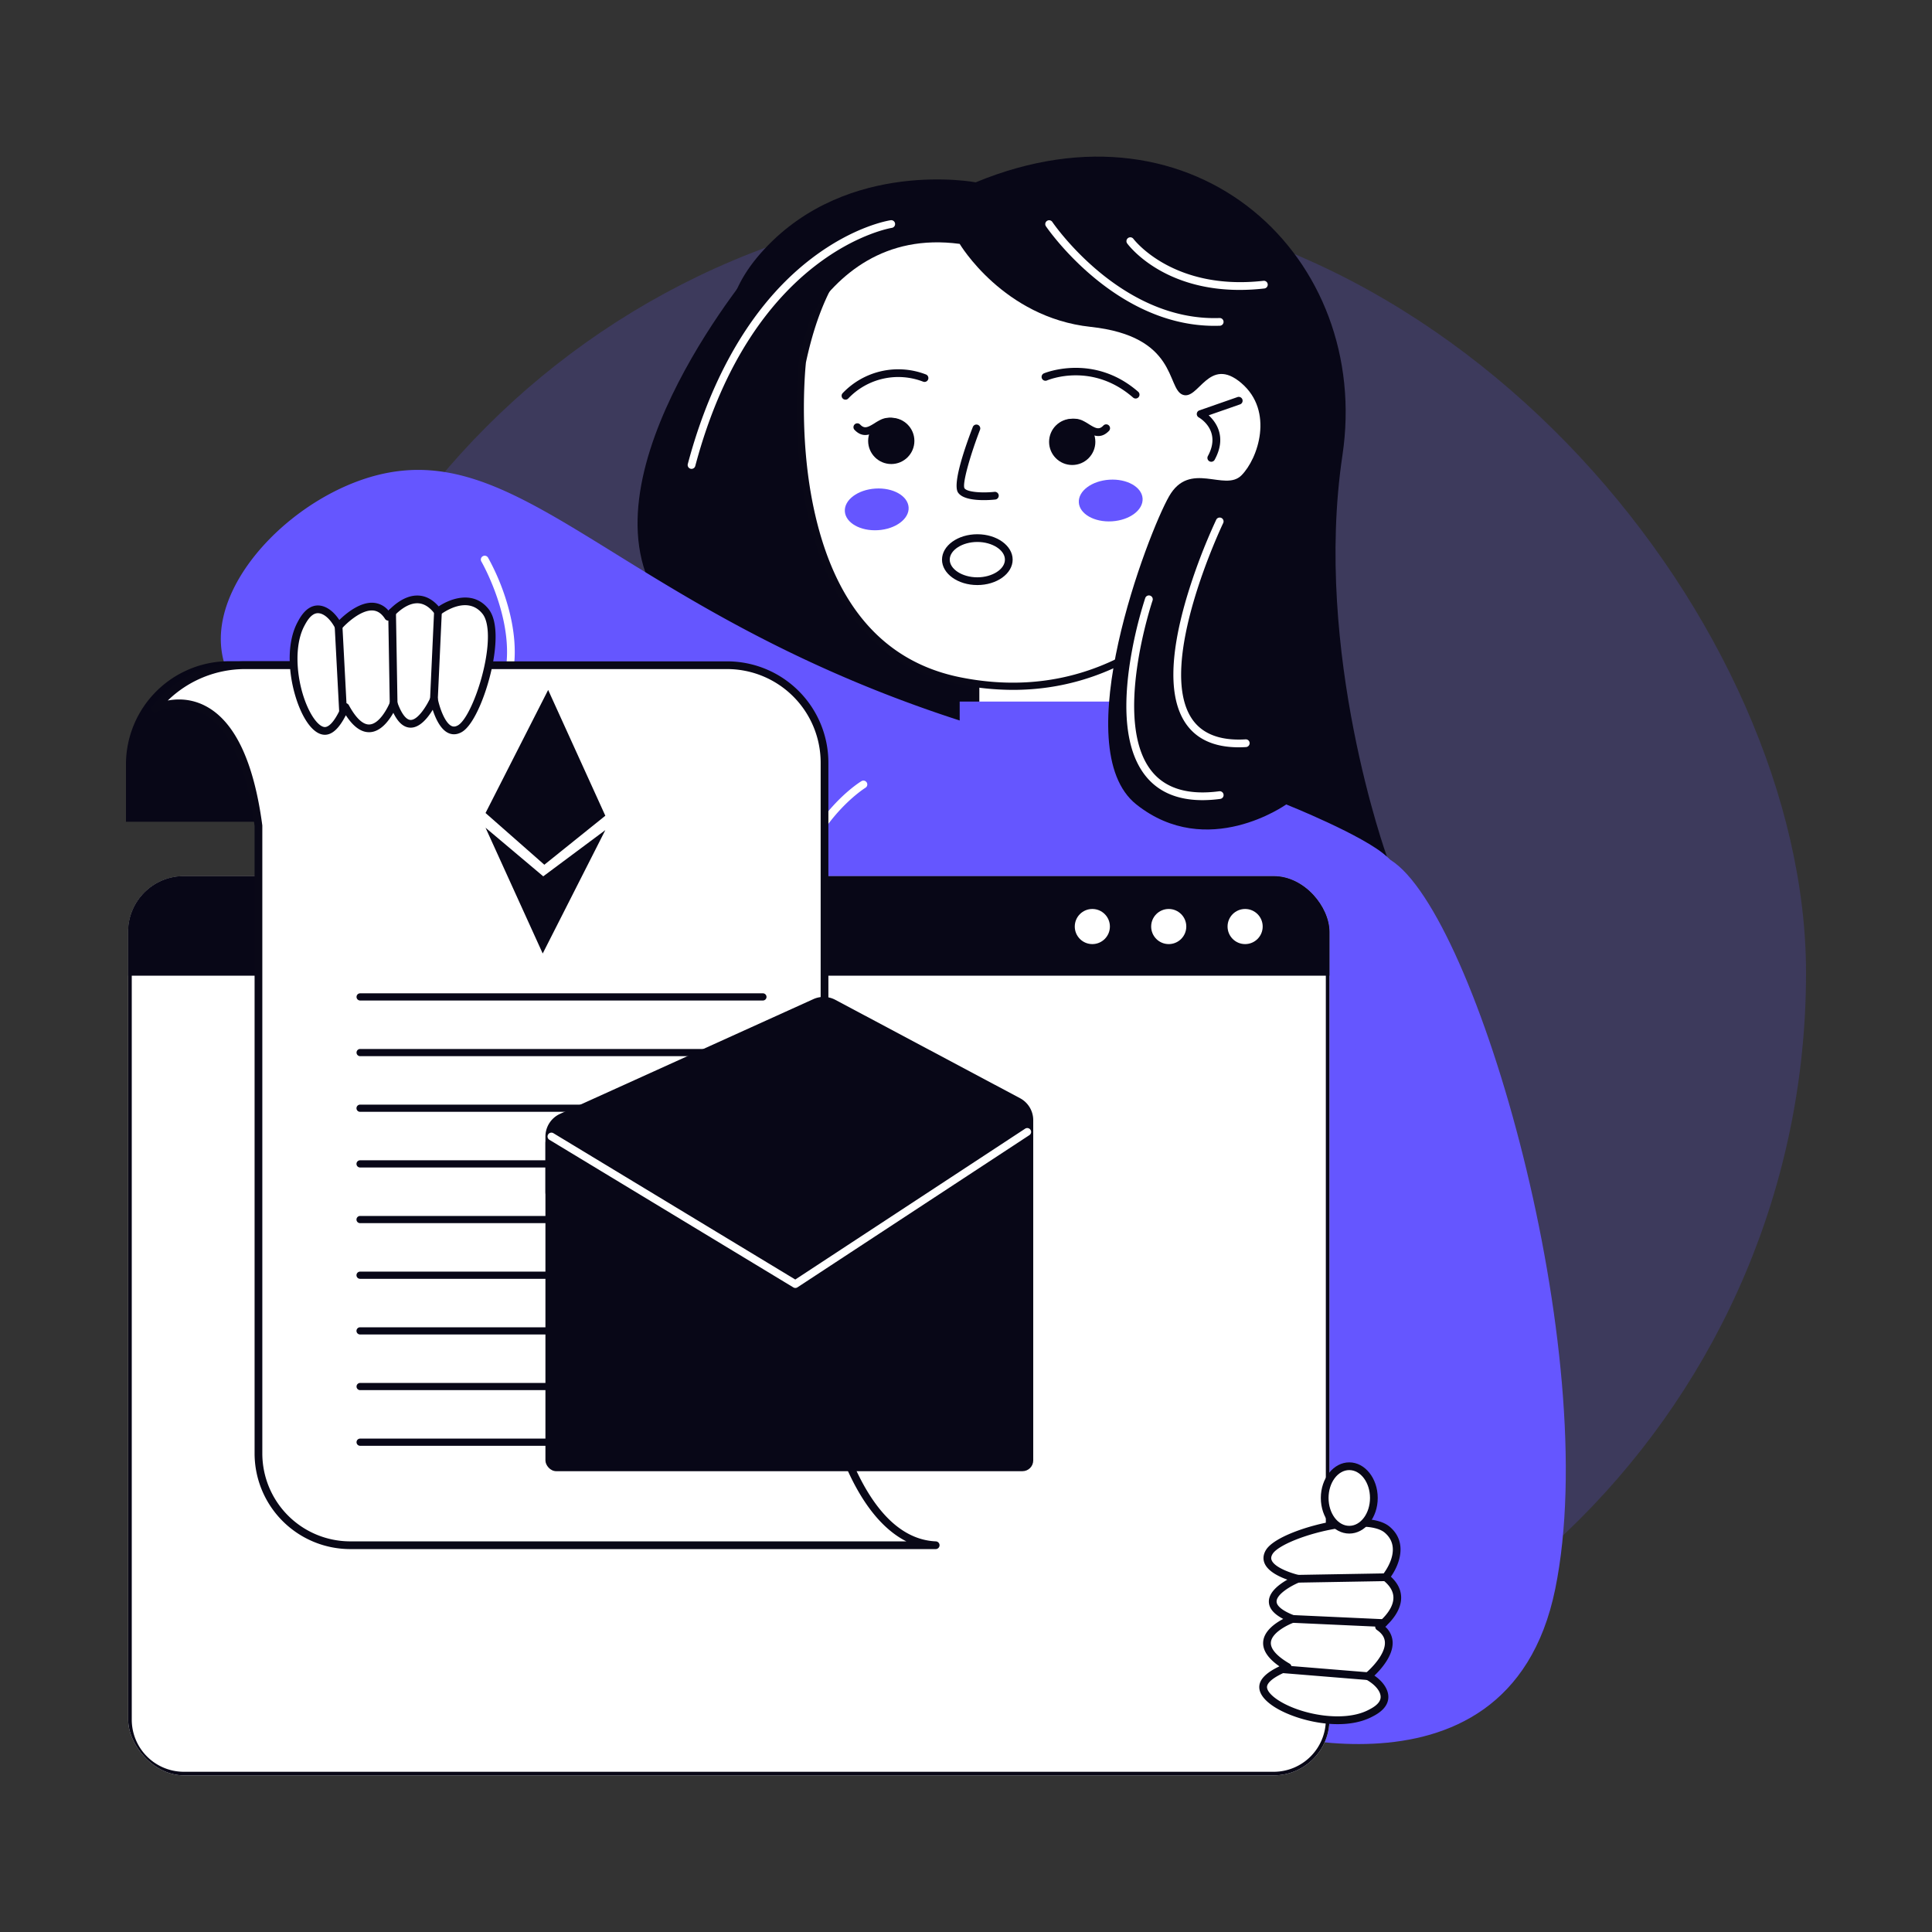 <svg xmlns="http://www.w3.org/2000/svg" viewBox="0 0 2000 2000"><rect x="0" y="0" width="2000" height="2000" fill="#333333" stroke="none"/><defs><clipPath id="a"><rect width="1243.533" height="930.831" x="132.682" y="907.028" fill="none" rx="57.64"/></clipPath></defs><rect width="1600" height="1600" x="269.6" y="207.046" fill="#6556ff" opacity=".2" rx="799.999"/><path fill="#080717" d="M784.186,272.113S599.93,487.76,680.282,618.222s356.451,159.555,356.451,159.555l52.375-187.514S921.339,146.044,784.186,272.113Z"/><rect width="163.475" height="245.843" x="1010.085" y="601.642" fill="#fff"/><path fill="#090817" d="M1173.559,851.205H1010.086a3.718,3.718,0,0,1-3.719-3.719V601.643a3.718,3.718,0,0,1,3.719-3.719h163.473a3.717,3.717,0,0,1,3.718,3.719V847.486A3.717,3.717,0,0,1,1173.559,851.205Zm-159.754-7.437H1169.84V605.361H1013.805Z"/><path fill="#6556ff" d="M691.448,979.526s74.81-160.468,227.2-178.465,407.3-19.658,520.9,89.233,105.289,854.225,105.289,854.225H621.2Z"/><path fill="#6556ff" d="M1176.331,791.378a1378.6,1378.6,0,0,1-264.608-74.811c-284.242-112.115-381.291-261.2-522.288-224.431-82.484,21.512-164.835,102.676-160.7,174.558,4.949,86.14,136.4,199.131,703.773,312.832Z"/><rect width="214.59" height="121.221" x="993.461" y="726.265" fill="#6556ff"/><path fill="#fff" d="M1324.1,450.929q.3-6.021.307-12.114c0-133.277-108.042-241.318-241.319-241.318a240.205,240.205,0,0,0-108.62,25.844c-64.52-2.306-119.3,36.119-143.79,151.037,0,0-33.943,290.93,162.782,330.413,111.645,22.408,199.524-25.471,256.721-91.959a240.521,240.521,0,0,0,73.358-154.318c.331-2.439.633-4.862.868-7.247Z"/><path fill="#090817" d="M1048.715,714.156a283.885,283.885,0,0,1-55.986-5.718c-82.012-16.461-136.674-79.708-158.073-182.9-16.041-77.361-7.758-150.851-7.672-151.586C849.3,269.176,898.516,217.4,973.645,219.594a242.4,242.4,0,0,1,109.445-25.817c135.113,0,245.035,109.924,245.035,245.037,0,3.641-.086,7.372-.254,11.108a3.673,3.673,0,0,1,.234,1.709c-.238,2.43-.543,4.9-.882,7.385a244.291,244.291,0,0,1-74.465,156.5C1218.992,654.787,1150.9,714.152,1048.715,714.156ZM969.154,226.965c-68.527,0-113.875,49.822-134.84,148.189-.027.379-8.175,72.832,7.659,149.037,21.066,101.373,72.281,160.911,152.22,176.954,129.932,26.078,214.389-45.657,253.17-90.739a237.352,237.352,0,0,0,72.469-152.191c.3-2.2.551-4.24.762-6.236a3.345,3.345,0,0,1-.207-1.233c.2-4.014.3-8.027.3-11.932,0-131.013-106.586-237.6-237.6-237.6A235.049,235.049,0,0,0,976.145,226.66a3.432,3.432,0,0,1-1.809.4C972.6,227,970.865,226.965,969.154,226.965Z"/><path fill="#6556ff" d="M1270.862,1782.134s289.219,106.885,339.093-137.152-81.646-699.557-170.4-754.688Z"/><path fill="#080717" d="M993.461,252.465s45.13,76.2,135.474,85.893,78.567,63.488,95.192,70.188,27.015-40.978,60.956-11.943,17.318,78.215,0,95.532-53.337-15.785-74.81,21.547-107.367,260.692-33.942,319.067,155.163,0,155.163,0,80.224,32.007,104.233,53.983c0,0-76.526-211.726-46.047-415.377S1239.205,93.929,1010.085,188.737c0,0-131.611-24.937-218.89,69.269s8.313,162.09,8.313,162.09S838.3,231.684,993.461,252.465Z"/><path fill="#fff" d="M523.229,714.381a4.007,4.007,0,0,1-3.776-5.322c19.781-56.534-20.691-127-21.1-127.7a4,4,0,1,1,6.91-4.028,235.016,235.016,0,0,1,18.806,44.242c7.418,23.746,13.95,58.659,2.936,90.131A4,4,0,0,1,523.229,714.381Z"/><path fill="#fff" d="M813.117,983.525a4,4,0,0,1-4-4c0-62.443,22.383-105.517,41.16-130.658,20.416-27.332,40.651-39.715,41.5-40.228a4,4,0,0,1,4.137,6.847c-.789.479-78.8,49.1-78.8,164.039A4,4,0,0,1,813.117,983.525Z"/><g clip-path="url(#a)"><rect width="1243.533" height="930.831" x="132.682" y="907.028" fill="#fff" rx="57.64"/><path fill="#090817" d="M1318.574,1841.578H190.322a61.429,61.429,0,0,1-61.359-61.359V964.668a61.428,61.428,0,0,1,61.359-61.359H1318.574a61.43,61.43,0,0,1,61.36,61.359v815.551A61.431,61.431,0,0,1,1318.574,1841.578ZM190.322,910.746A53.984,53.984,0,0,0,136.4,964.668v815.551a53.983,53.983,0,0,0,53.922,53.922H1318.574a53.981,53.981,0,0,0,53.922-53.922V964.668a53.982,53.982,0,0,0-53.922-53.922Z"/><rect width="1334.434" height="134.534" x="78.141" y="875.516" fill="#080717"/></g><circle cx="1130.781" cy="959.145" r="18.18" fill="#fff"/><circle cx="1209.865" cy="959.145" r="18.18" fill="#fff"/><circle cx="1288.949" cy="959.145" r="18.18" fill="#fff"/><path fill="#080717" d="M237.263,684.475H435.845a0,0,0,0,1,0,0V850.642a0,0,0,0,1,0,0H130.4a0,0,0,0,1,0,0v-59.3A106.863,106.863,0,0,1,237.263,684.475Z"/><path fill="#fff" d="M853.537,1429.038V789.378A100.746,100.746,0,0,0,752.791,688.631H253.99a119.184,119.184,0,0,0-93.256,44.857s84.68-44.243,106.817,121.308v649.848a94.972,94.972,0,0,0,94.972,94.973h606C879.859,1595.637,853.537,1429.038,853.537,1429.038Z"/><path fill="#090817" d="M968.523,1603.617h-606a99.083,99.083,0,0,1-98.972-98.972V855.063c-8.381-62.4-27.252-102.911-54.58-117.161-23.635-12.322-46.166-.978-46.393-.865a4,4,0,0,1-4.967-6.049,122.9,122.9,0,0,1,96.379-46.357h498.8A104.865,104.865,0,0,1,857.537,789.379v639.332c1.32,7.887,28.51,163.2,111.166,166.91a4,4,0,0,1-.18,8ZM185.3,724.086a58.662,58.662,0,0,1,27.24,6.654c30.272,15.692,50.115,57.252,58.977,123.526a4.052,4.052,0,0,1,.035.529v649.85a91.074,91.074,0,0,0,90.972,90.972H938.256c-25.131-12.695-46.965-40.195-64.164-81.234-17.647-42.106-24.44-84.3-24.506-84.719a3.951,3.951,0,0,1-.049-.625V789.379a96.856,96.856,0,0,0-96.746-96.748H253.99a114.8,114.8,0,0,0-80.32,32.549A63.125,63.125,0,0,1,185.3,724.086Z"/><path fill="#080717" d="M789.766,1035.719H372.811a3.719,3.719,0,1,1,0-7.438H789.766a3.719,3.719,0,0,1,0,7.438Z"/><path fill="#080717" d="M789.766,1093.34H372.811a3.719,3.719,0,0,1,0-7.438H789.766a3.719,3.719,0,0,1,0,7.438Z"/><path fill="#080717" d="M789.766,1150.957H372.811a3.719,3.719,0,1,1,0-7.437H789.766a3.719,3.719,0,0,1,0,7.437Z"/><path fill="#080717" d="M789.766,1208.578H372.811a3.719,3.719,0,1,1,0-7.437H789.766a3.719,3.719,0,0,1,0,7.437Z"/><path fill="#080717" d="M789.766,1266.2H372.811a3.719,3.719,0,1,1,0-7.437H789.766a3.719,3.719,0,0,1,0,7.437Z"/><path fill="#080717" d="M789.766,1323.82H372.811a3.719,3.719,0,1,1,0-7.437H789.766a3.719,3.719,0,0,1,0,7.437Z"/><path fill="#080717" d="M789.766,1381.441H372.811a3.719,3.719,0,1,1,0-7.437H789.766a3.719,3.719,0,0,1,0,7.437Z"/><path fill="#080717" d="M789.766,1439.059H372.811a3.719,3.719,0,0,1,0-7.438H789.766a3.719,3.719,0,0,1,0,7.438Z"/><path fill="#080717" d="M789.766,1496.68H372.811a3.719,3.719,0,1,1,0-7.438H789.766a3.719,3.719,0,0,1,0,7.438Z"/><rect width="504.971" height="351.194" x="564.629" y="1171.778" fill="#080717" rx="11.156"/><path fill="#080717" d="M564.629,1233.414v-56.883a25.774,25.774,0,0,1,15.139-23.476L841.985,1034.3a25.771,25.771,0,0,1,22.746.729l191.211,101.827A25.77,25.77,0,0,1,1069.6,1159.6v73.816a25.771,25.771,0,0,1-25.771,25.771H590.4A25.771,25.771,0,0,1,564.629,1233.414Z"/><path fill="#fff" d="M823.35,1333.289a3.982,3.982,0,0,1-2.071-.578L568.793,1179.953a4,4,0,1,1,4.141-6.844l250.33,151.454,237.908-156.129a4,4,0,1,1,4.39,6.687L825.545,1332.633A4,4,0,0,1,823.35,1333.289Z"/><path fill="#080717" d="M502.623,841.623l64.824-127.394,59.188,130.212L563.5,895.173Z"/><path fill="#080717" d="M502.623,856.845l59.751,50.33,64.261-47.856L561.811,987.055Z"/><path fill="#fff" d="M311.6,645.9c2.385-4.461,7.585-14.181,16.247-15.063,8.05-.82,16.746,6.236,22.641,17.614,0,0,33.287-38.541,51.447-9.98,0,0,27.954-36.665,51.442-5.276,0,0,30.449-23.8,49.242-.26s-7.648,110.392-26.478,121.349-26.94-30.452-26.94-30.452-23.9,54.233-41.718,4.345c0,0-21.7,55.49-49.873,3.71-8.821,20.234-16.093,24.8-21.354,24.754C315.486,756.465,291.105,684.2,311.6,645.9Z"/><path fill="#090817" d="M336.328,760.637h-.107c-7.039-.059-14.137-5.778-20.524-16.541-13.488-22.725-23.642-70.149-7.627-100.086l0,0c2.571-4.805,8.59-16.057,19.367-17.153,8.368-.834,17.18,4.793,23.823,14.979,6.7-6.6,21.3-18.828,35.3-17.844A22.437,22.437,0,0,1,402.17,632.1c5.4-5.723,16.644-15.61,29.754-15.61h.117c8.156.037,15.566,3.819,22.068,11.25,12.746-8.48,36.219-16.615,51.635,2.7,10.545,13.212,7.367,40.556,4.537,55.679-5.467,29.2-18.98,63.969-32.131,71.621-5.931,3.453-10.841,2.524-13.921,1.127-8.282-3.75-13.456-15.365-16.278-24.1-5.017,8.277-13.422,18.838-23.244,18.5-6.84-.246-12.613-5.293-17.518-15.368-4.574,8.112-12.875,19.34-24.037,20.042-8.8.556-17.195-5.344-25.132-17.532C351.082,754,343.949,760.637,336.328,760.637ZM311.6,645.9l3.525,1.888c-13.211,24.7-6.676,68.428,7.451,92.231,4.672,7.871,9.8,12.59,13.711,12.623h.037c2.957,0,9.149-2.928,17.619-22.354a4,4,0,0,1,7.18-.312c7.34,13.494,14.746,20.5,21.527,19.982,10.108-.635,18.662-16.988,21.106-23.236a4.161,4.161,0,0,1,3.783-2.543,4,4,0,0,1,3.709,2.654c4.188,11.723,9.07,18.274,13.746,18.442l.2,0c7.688,0,17-15.482,20.342-23.058a4,4,0,0,1,7.586.842c1.838,9.339,7.375,25.339,14.406,28.521,1.28.578,3.356,1.123,6.6-.756,9.506-5.531,22.725-36.455,28.291-66.179,4.389-23.448,3.322-41.385-2.928-49.215-16.133-20.215-42.535.041-43.652.916a4.052,4.052,0,0,1-2.99.812,4,4,0,0,1-2.676-1.568c-5.483-7.328-11.588-11.061-18.145-11.1h-.1c-14.074,0-26.684,16.242-26.811,16.408a4,4,0,0,1-6.552-.283c-3.465-5.447-7.575-8.275-12.567-8.642-12.347-.869-27.613,13.474-32.48,19.093a4,4,0,0,1-6.576-.777c-5.2-10.025-12.54-16.1-18.686-15.474-6.543.666-10.988,8.974-13.123,12.968Z"/><path fill="#080717" d="M355.148,741.17a4,4,0,0,1-3.99-3.789l-4.666-88.723a4,4,0,0,1,7.988-.422l4.666,88.723a4,4,0,0,1-3.783,4.205C355.291,741.168,355.219,741.17,355.148,741.17Z"/><path fill="#080717" d="M407.479,732.174a4,4,0,0,1-4-3.932l-1.591-94.16a4,4,0,0,1,8-.137l1.591,94.16a4,4,0,0,1-3.931,4.069Z"/><path fill="#080717" d="M449.2,727.828c-.062,0-.125,0-.187,0a4,4,0,0,1-3.813-4.179l4.176-90.637a4.08,4.08,0,0,1,4.18-3.813,4,4,0,0,1,3.812,4.18L453.2,724.012A4,4,0,0,1,449.2,727.828Z"/><path fill="#fff" d="M1417.587,1774.112c4.528-2.257,14.394-7.175,15.524-15.807,1.052-8.024-5.751-16.918-16.955-23.139,0,0,39.484-32.164,11.458-51.138,0,0,37.454-26.887,6.754-51.269,0,0,24.67-29.751,1.678-49.214s-110.567,4.467-122.061,22.973,29.664,27.806,29.664,27.806-54.9,22.324-5.545,41.576c0,0-56.091,20.095-5.143,49.744-20.48,8.236-25.251,15.374-25.359,20.633C1307.176,1767.042,1378.707,1793.493,1417.587,1774.112Z"/><path fill="#090817" d="M1384.816,1784.844c-24.578,0-50.414-8.246-65.273-17.656-10.57-6.7-16.086-13.954-15.941-20.993.16-7.664,7-14.632,20.851-21.207-11.957-8.285-17.6-16.886-16.8-25.625,1.02-11.14,12.485-19.113,20.727-23.453-9.93-5.2-14.809-11.109-14.859-17.953-.071-9.863,10.742-17.926,19.16-22.7-8.649-3.07-20.11-8.578-23.621-16.965-1.3-3.113-2.094-8.047,1.527-13.879,8.031-12.93,43.184-25.437,72.531-30.058,15.188-2.4,42.61-4.778,55.516,6.14,18.859,15.965,10.051,39.192,1.207,51.692,7.242,6.711,10.808,14.226,10.609,22.382-.32,13.157-10.57,24.153-16.461,29.411a22.414,22.414,0,0,1,7.653,15.832c.625,14.144-12.063,28.269-18.852,34.773,9.992,6.934,15.383,15.91,14.289,24.242-1.406,10.742-12.828,16.434-17.7,18.867h0C1409.207,1782.758,1397.172,1784.844,1384.816,1784.844Zm22.305-204.559a147.941,147.941,0,0,0-22.762,1.969c-29.875,4.707-61.171,17.031-66.976,26.375-1.977,3.187-1.485,5.277-.945,6.57,3.351,8,21.867,13.817,28.093,15.223a4,4,0,0,1,.625,7.605c-9.168,3.743-23.695,12.446-23.636,19.875.035,4.68,6.441,9.746,18.039,14.27a4,4,0,0,1-.1,7.492c-6.32,2.274-22.926,10.387-23.84,20.438-.609,6.726,6.082,14.363,19.356,22.086a4,4,0,0,1-.52,7.167c-19.742,7.938-22.793,14.063-22.851,17-.082,3.914,4.488,9.172,12.222,14.071,23.387,14.8,66.9,22.59,91.977,10.105l1.785,3.578-1.781-3.582c4.054-2.019,12.488-6.226,13.343-12.746.8-6.133-5.058-13.64-14.933-19.121a4,4,0,0,1-.586-6.594c5.754-4.7,20.574-19.605,20.019-31.918-.222-5-2.933-9.191-8.277-12.812a4,4,0,0,1-.094-6.559c.168-.121,16.848-12.32,17.176-26.433.149-6.555-3.406-12.766-10.574-18.457a4.007,4.007,0,0,1-.594-5.684c.9-1.09,21.848-26.957,2.176-43.605C1428.531,1582.426,1419.34,1580.285,1407.121,1580.285Z"/><path fill="#080717" d="M1416.16,1739.168c-.109,0-.219,0-.328-.012l-88.551-7.218a4,4,0,0,1-3.664-4.313,4.051,4.051,0,0,1,4.313-3.664l88.55,7.219a4,4,0,0,1-.32,7.988Z"/><path fill="#080717" d="M1432.184,1684.2c-.063,0-.125,0-.188,0l-94.074-4.3a4,4,0,0,1,.367-7.993l94.074,4.305a4,4,0,0,1-.179,8Z"/><path fill="#080717" d="M1343.648,1638.324a4,4,0,0,1-.07-8l90.719-1.566a4.131,4.131,0,0,1,4.07,3.93,4,4,0,0,1-3.929,4.07l-90.719,1.566Z"/><ellipse cx="1396.767" cy="1550.691" fill="#fff" rx="25.452" ry="32.854"/><path fill="#090817" d="M1396.766,1587.547c-16.243,0-29.454-16.535-29.454-36.856s13.211-36.855,29.454-36.855,29.453,16.535,29.453,36.855S1413.008,1587.547,1396.766,1587.547Zm0-65.711c-11.828,0-21.454,12.945-21.454,28.855s9.626,28.856,21.454,28.856,21.453-12.945,21.453-28.856S1408.594,1521.836,1396.766,1521.836Z"/><path fill="#080717" d="M1175.605,412.547a3.988,3.988,0,0,1-2.628-.984c-42.4-36.938-87.254-18.53-89.145-17.727a4,4,0,0,1-3.148-7.356c.511-.218,51.246-21.275,97.55,19.051a4,4,0,0,1-2.629,7.016Z"/><path fill="#080717" d="M1136.957,451.375c-5.23,0-10.074-3.033-14.047-5.52a51.787,51.787,0,0,0-5.7-3.261c-6.731-3.076-14.172,1.052-14.246,1.094a4,4,0,0,1-3.985-6.938c.442-.256,11.036-6.24,21.559-1.43a59.077,59.077,0,0,1,6.621,3.754c7.449,4.668,10.684,6.016,15.059,1.444a4,4,0,0,1,5.781,5.535C1144.242,449.975,1140.508,451.375,1136.957,451.375Z"/><circle cx="1109.958" cy="457.423" r="23.941" fill="#080717"/><path fill="#080717" d="M875.244,413.725a4,4,0,0,1-2.9-6.758,79.391,79.391,0,0,1,86.109-19.354,4,4,0,1,1-2.875,7.465,71.4,71.4,0,0,0-77.441,17.4A3.983,3.983,0,0,1,875.244,413.725Z"/><path fill="#080717" d="M895.67,450.326c-3.561,0-7.3-1.4-11.057-5.342a4,4,0,0,1,5.789-5.523c4.36,4.57,7.6,3.246,15.065-1.42a58.578,58.578,0,0,1,6.625-3.744c10.543-4.791,21.109,1.213,21.554,1.469a4,4,0,0,1-4,6.929c-.134-.078-7.544-4.174-14.24-1.117a52.055,52.055,0,0,0-5.707,3.25C905.732,447.305,900.893,450.326,895.67,450.326Z"/><circle cx="922.634" cy="456.42" r="23.941" fill="#080717"/><path fill="#080717" d="M1018.445,517.732c-9.781,0-22.312-1.361-26.67-7.832-6.263-9.289,8.557-50.47,15.221-67.744a4,4,0,1,1,7.461,2.879c-9.773,25.35-18.547,55.682-16.027,60.43,2.707,4.014,18.218,5.051,31.039,3.693a4,4,0,0,1,.847,7.955A116.14,116.14,0,0,1,1018.445,517.732Z"/><ellipse cx="1149.805" cy="518.124" fill="#6556ff" rx="33.074" ry="21.589" transform="rotate(-3.59 1149.847 518.146)"/><ellipse cx="907.588" cy="527.299" fill="#6556ff" rx="33.074" ry="21.589" transform="rotate(-3.59 907.626 527.323)"/><path fill="#080717" d="M1011.727,605.643c-20.163,0-36.567-11.8-36.567-26.3s16.4-26.3,36.567-26.3,36.566,11.8,36.566,26.3S1031.891,605.643,1011.727,605.643Zm0-44.606c-15.485,0-28.567,8.381-28.567,18.3s13.082,18.3,28.567,18.3,28.566-8.381,28.566-18.3S1027.211,561.037,1011.727,561.037Z"/><path fill="#080717" d="M1253.906,478.016a4,4,0,0,1-3.508-5.916c14.352-26.309-8.457-39.45-9.433-40a4,4,0,0,1,.621-7.276l39.445-13.762a4,4,0,1,1,2.633,7.555l-32.434,11.317c7.915,7.277,18.887,22.72,6.192,45.994A4,4,0,0,1,1253.906,478.016Z"/><path fill="#fff" d="M715.877,485.371a4.009,4.009,0,0,1-3.867-5.029C729.432,414.748,765.7,324.662,839.525,268c44.436-34.107,80.993-39.8,82.528-40.023a4,4,0,0,1,1.168,7.914c-1.436.215-144.393,24.054-203.481,246.509A4,4,0,0,1,715.877,485.371Z"/><path fill="#fff" d="M1244.805,828.316c-25.457,0-45.035-8.17-58.348-24.392-18.875-23-24.727-61.19-17.391-113.522a437.671,437.671,0,0,1,16.45-71.2,4,4,0,1,1,7.57,2.578c-.426,1.256-42.258,126.141-.441,177.077,14.48,17.636,37.851,24.449,69.453,20.253a4,4,0,1,1,1.054,7.93A139.33,139.33,0,0,1,1244.805,828.316Z"/><path fill="#fff" d="M1282.281,773.6c-25.375,0-43.883-8.422-55.074-25.09-16.973-25.268-16.7-68.508.809-128.522a602.248,602.248,0,0,1,31.007-81.957,4,4,0,0,1,7.207,3.473c-.707,1.461-69.914,146.68-32.382,202.549,10.586,15.756,29.3,22.925,55.515,21.324a3.927,3.927,0,0,1,4.239,3.748,4,4,0,0,1-3.747,4.236Q1285.972,773.6,1282.281,773.6Z"/><path fill="#fff" d="M1257.16,337.3c-104.305,0-173.773-102.092-174.472-103.143a4,4,0,0,1,6.648-4.447c.691,1.033,70.312,103.154,173.148,99.5a4,4,0,0,1,.282,8C1260.891,337.262,1259.012,337.3,1257.16,337.3Z"/><path fill="#fff" d="M1283.281,300.121c-80.293,0-114.89-46.023-116.461-48.176a4,4,0,0,1,6.457-4.72c.4.539,40.887,54.05,134.633,43.47a4,4,0,1,1,.9,7.95A227.532,227.532,0,0,1,1283.281,300.121Z"/></svg>